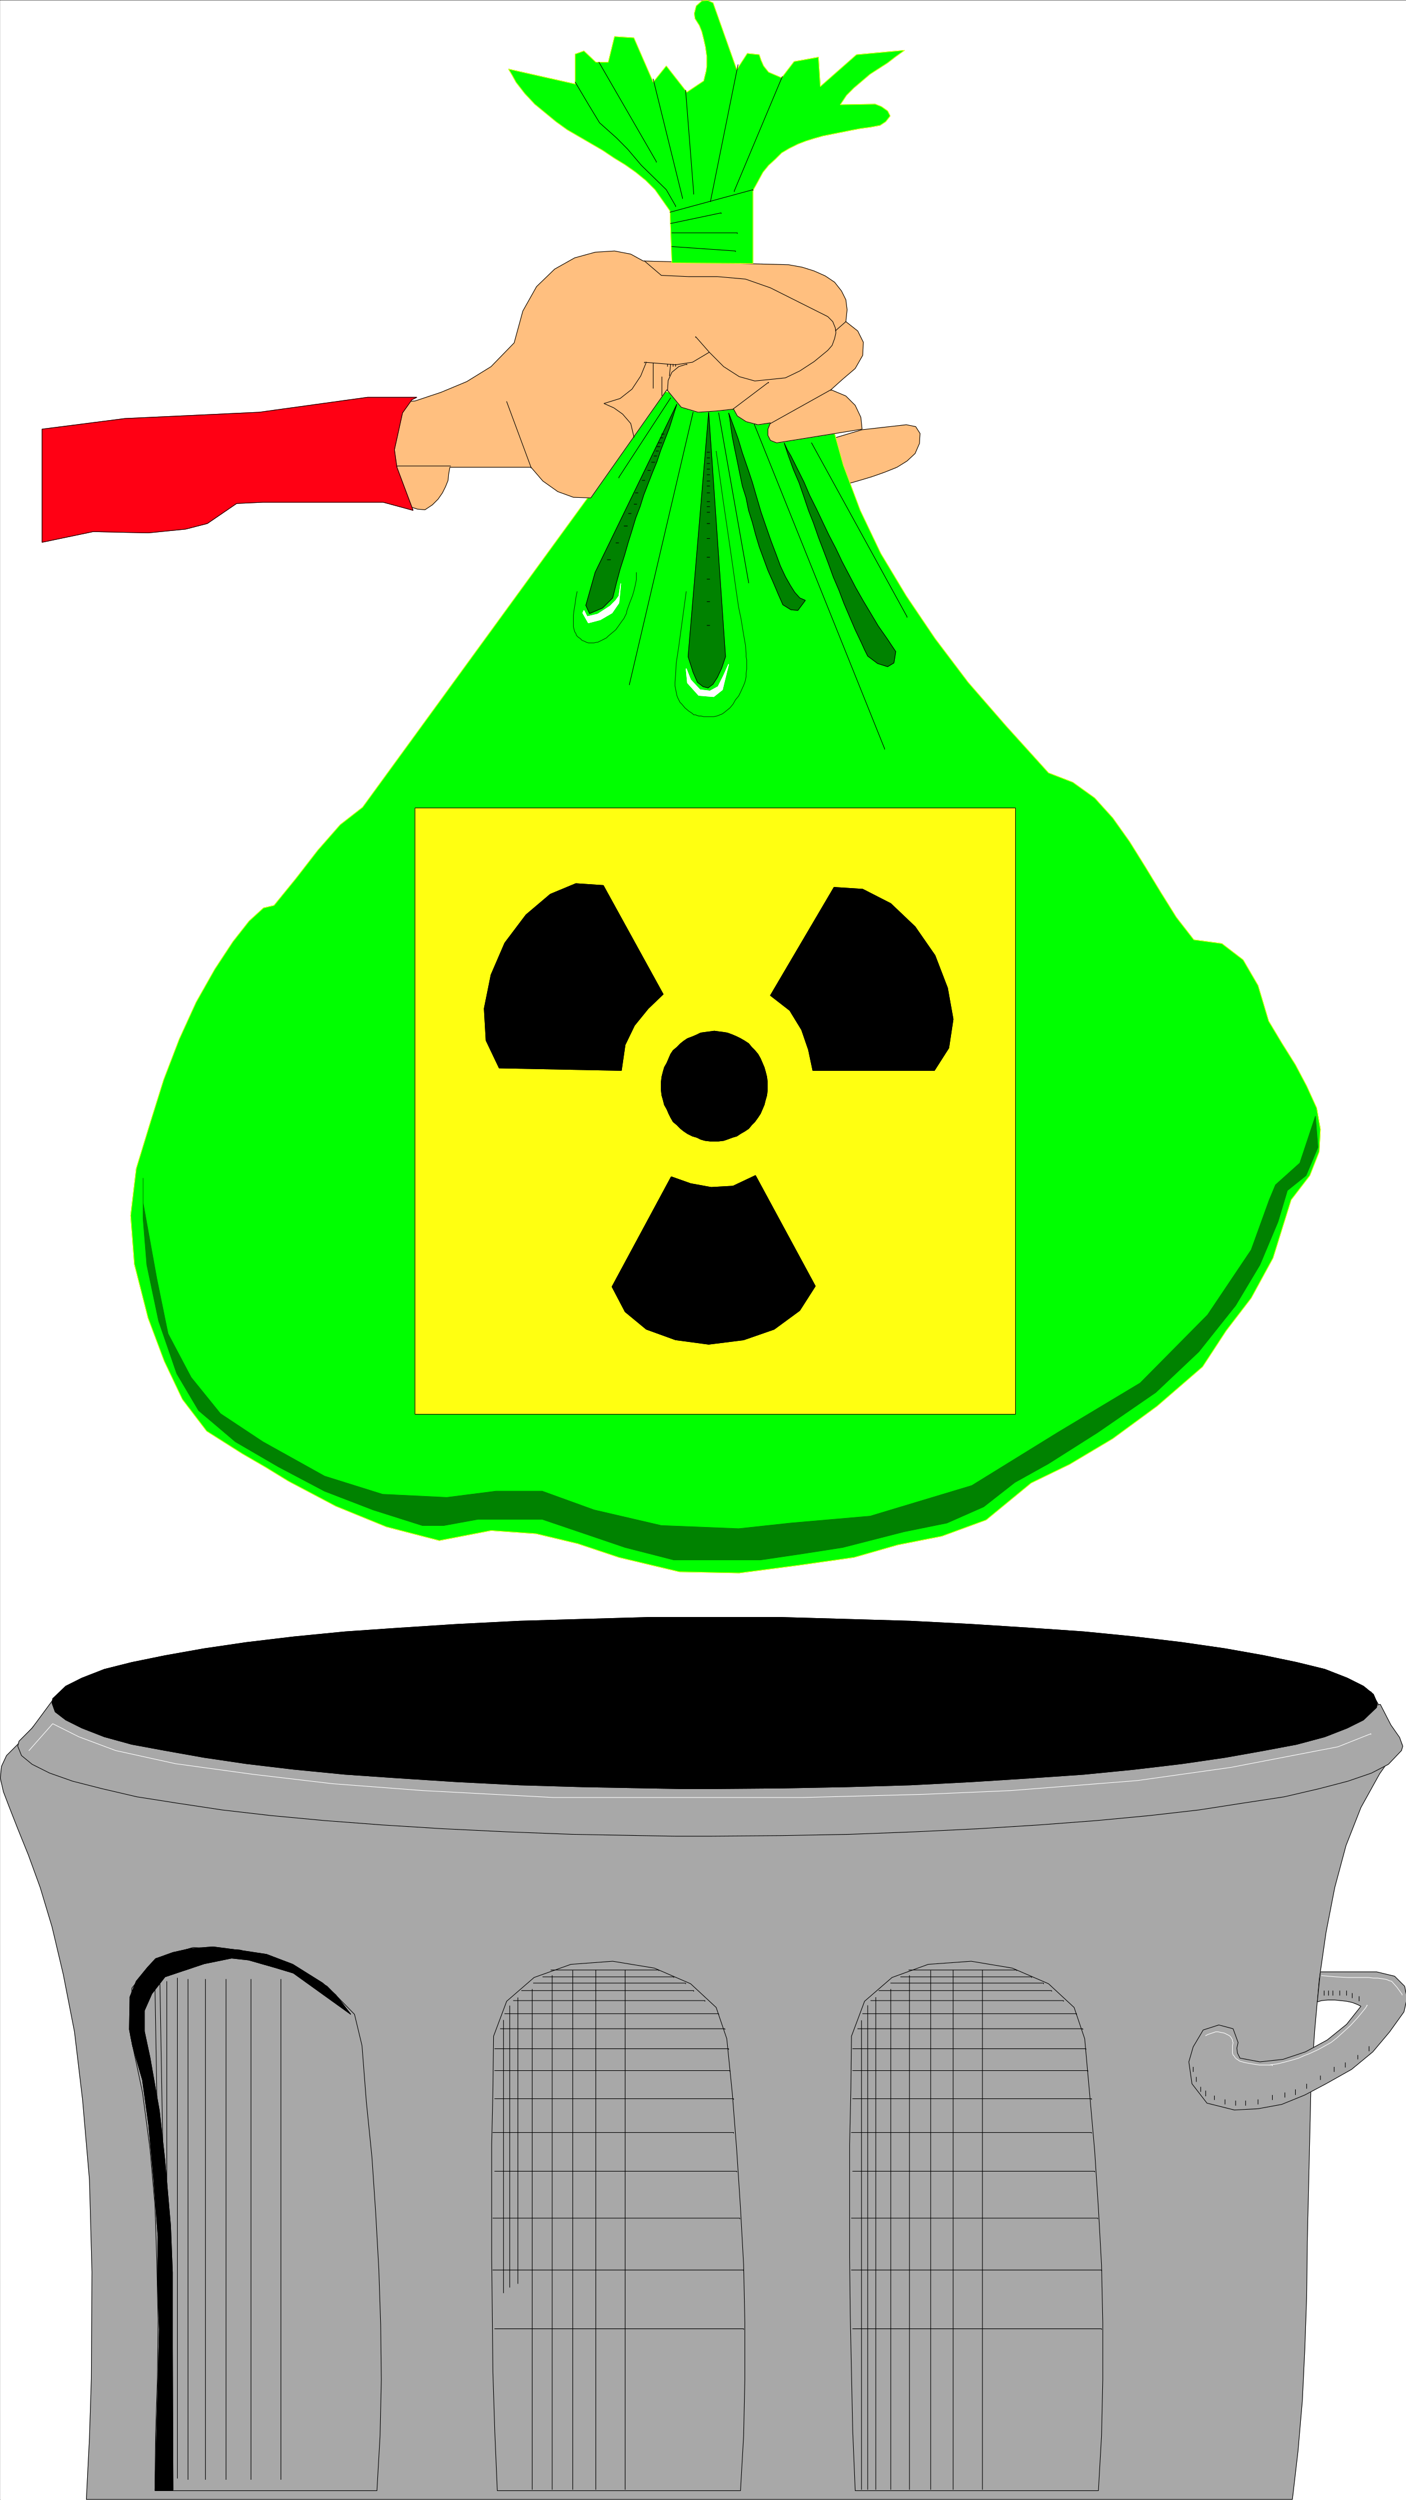 <svg width="2244.254" height="3990.369" viewBox="0 0 1683.191 2992.776" xmlns="http://www.w3.org/2000/svg"><rect x="0" y="0" width="1683.191" height="2992.776" fill="#333333" stroke="none"/><defs><clipPath id="a"><path d="M0 0h1682.828v2993H0Zm0 0"/></clipPath><clipPath id="b"><path d="M0 0h1682.828v2992H0Zm0 0"/></clipPath><clipPath id="c"><path d="M1422 2359h260.828v167H1422Zm0 0"/></clipPath></defs><g clip-path="url(#a)" transform="translate(.363 .593)"><path style="fill:#fff;fill-opacity:1;fill-rule:nonzero;stroke:none" d="M0 2992.184h1684.133V-.961H0Zm0 0"/></g><g clip-path="url(#b)" transform="translate(.363 .593)"><path style="fill:#fff;fill-opacity:1;fill-rule:evenodd;stroke:#fff;stroke-width:.14;stroke-linecap:square;stroke-linejoin:bevel;stroke-miterlimit:10;stroke-opacity:1" d="M0 .64h323.25v574.22H0Zm0 0" transform="matrix(5.21 0 0 -5.21 0 2994.79)"/></g><path style="fill:#ffbf7f;fill-opacity:1;fill-rule:evenodd;stroke:#ffbf7f;stroke-width:.14;stroke-linecap:square;stroke-linejoin:bevel;stroke-miterlimit:10;stroke-opacity:1" d="m198.02 476.19 10.17 1.15 2.15-.44 1-1.58-.14-2.29-1-2.3-1.86-1.73-2.3-1.43-2.86-1.15-2.87-1.01-2.86-.86-3.01-.86-3.16 10.49zm0 0" transform="matrix(5.21 0 0 -5.21 .363 2995.383)"/><path style="fill:none;stroke:#000;stroke-width:.14;stroke-linecap:square;stroke-linejoin:bevel;stroke-miterlimit:10;stroke-opacity:1" d="m198.02 476.19 10.17 1.15 2.15-.44 1-1.58-.14-2.29-1-2.3-1.86-1.73-2.3-1.43-2.86-1.15-2.87-1.01-2.86-.86-3.01-.86-3.16 10.49zm0 0" transform="matrix(5.21 0 0 -5.21 .363 2995.383)"/><path style="fill:#0f0;fill-opacity:1;fill-rule:evenodd;stroke:#0f0;stroke-width:.14;stroke-linecap:square;stroke-linejoin:bevel;stroke-miterlimit:10;stroke-opacity:1" d="m152.74 484.95 38.12-6.61 2.86-10.34 3.87-10.34 4.73-9.91 5.87-9.77 6.59-9.76 7.6-10.06 8.74-10.05 9.74-10.77 5.59-2.16 5.01-3.59 4.16-4.6 3.87-5.45 3.58-5.75 3.58-5.89 3.58-5.74 4.02-5.17 6.44-.86 4.88-3.74 3.43-5.89 2.44-8.18 3.01-5.03 3.15-5.03 2.58-4.88 2.29-5.03.86-4.88-.28-5.17-2.15-5.46-4.3-5.6-4.16-13.36-5.01-9.19-5.73-7.47-5.45-8.33-10.46-9.05-10.17-7.46-9.89-5.89-8.88-4.31-10.32-8.48-10.17-3.73-10.17-2.01-10.03-2.87-13.19-1.87-13.18-1.72-13.75.28-13.9 3.31-9.46 3.16-9.6 2.29-10.32.72-11.89-2.3-12.18 3.16-11.6 4.74-10.89 5.75-5.16 3.16-5.45 3.16-8.16 5.17-5.59 7.32-4.16 8.76-3.72 9.91-3.15 12.36-.86 11.2 1.29 10.77 3.29 10.77 3.01 9.63 3.58 9.33 3.87 8.48 4.3 7.61 4.16 6.32 3.72 4.74 3.3 3.01 2.43.58 5.02 6.17 5.01 6.47 5.16 5.89 5.16 4.02zm0 0" transform="matrix(5.21 0 0 -5.21 .363 2995.383)"/><path style="fill:none;stroke:#ff1;stroke-width:.14;stroke-linecap:square;stroke-linejoin:bevel;stroke-miterlimit:10;stroke-opacity:1" d="m152.74 484.95 38.12-6.61 2.86-10.34 3.87-10.34 4.73-9.91 5.87-9.77 6.59-9.76 7.6-10.06 8.74-10.05 9.74-10.77 5.59-2.16 5.01-3.59 4.16-4.6 3.87-5.45 3.58-5.75 3.58-5.89 3.58-5.74 4.02-5.17 6.44-.86 4.88-3.74 3.43-5.89 2.44-8.18 3.01-5.03 3.15-5.03 2.58-4.88 2.29-5.03.86-4.88-.28-5.17-2.15-5.46-4.3-5.6-4.16-13.36-5.01-9.19-5.73-7.47-5.45-8.33-10.46-9.05-10.17-7.46-9.89-5.89-8.88-4.31-10.32-8.48-10.17-3.73-10.17-2.01-10.03-2.87-13.19-1.87-13.18-1.72-13.75.28-13.9 3.31-9.46 3.16-9.6 2.29-10.32.72-11.89-2.3-12.18 3.16-11.6 4.74-10.89 5.75-5.16 3.16-5.45 3.16-8.16 5.17-5.59 7.32-4.16 8.76-3.72 9.91-3.15 12.36-.86 11.2 1.29 10.77 3.29 10.77 3.01 9.63 3.58 9.33 3.87 8.48 4.3 7.61 4.16 6.32 3.72 4.74 3.3 3.01 2.43.58 5.02 6.17 5.01 6.47 5.16 5.89 5.16 4.02zm0 0" transform="matrix(5.21 0 0 -5.21 .363 2995.383)"/><path style="fill:#ffbf7f;fill-opacity:1;fill-rule:evenodd;stroke:#ffbf7f;stroke-width:.14;stroke-linecap:square;stroke-linejoin:bevel;stroke-miterlimit:10;stroke-opacity:1" d="m95.86 457.95 1.72-.15 1.72 1.15 1.29 1.29 1 1.44.72 1.44.57 1.43.14 1.44.29 1.58h18.63l2.72-3.16 3.44-2.44 3.58-1.3 4.01-.14 17.48 24.85 3.3-4.02 3.87-1.15 4.15.28 4.01.44.86-1.58 2.01-1.3 2.72-.71 2.87.43-.58-1.44v-1.44l.58-1.15 1.43-.57 19.63 3.16-.29 2.73-1.29 2.73-2.15 2.15-3.43 1.44 2.72 2.44 2.86 2.44 1.72 3.02.15 3.01-1.29 2.59-2.73 2.15.29 2.73-.29 2.3-1 2.01-1.58 2.01-2.14 1.44-2.58 1.15-2.73.86-3.15.57-33.38.86-2.87 1.58-3.72.72-4.45-.28-4.72-1.3-4.59-2.58-4.16-4.02-3.15-5.61-2-7.32-5.31-5.46-5.58-3.44-5.88-2.45-6.02-2.01-5.73-.28-.86-22.27zm0 0" transform="matrix(5.21 0 0 -5.21 .363 2995.383)"/><path style="fill:none;stroke:#000;stroke-width:.14;stroke-linecap:square;stroke-linejoin:bevel;stroke-miterlimit:10;stroke-opacity:1" d="m95.86 457.95 1.72-.15 1.72 1.15 1.29 1.29 1 1.44.72 1.44.57 1.43.14 1.44.29 1.58h18.63l2.72-3.16 3.44-2.44 3.58-1.3 4.01-.14 17.48 24.85 3.3-4.02 3.87-1.15 4.15.28 4.01.44.86-1.58 2.01-1.3 2.72-.71 2.87.43-.58-1.44v-1.44l.58-1.15 1.43-.57 19.63 3.16-.29 2.73-1.29 2.73-2.15 2.15-3.43 1.44 2.72 2.44 2.86 2.44 1.72 3.02.15 3.01-1.29 2.59-2.73 2.15.29 2.73-.29 2.3-1 2.01-1.58 2.01-2.14 1.44-2.58 1.15-2.73.86-3.15.57-33.38.86-2.87 1.58-3.72.72-4.45-.28-4.72-1.3-4.59-2.58-4.16-4.02-3.15-5.61-2-7.32-5.31-5.46-5.58-3.44-5.88-2.45-6.02-2.01-5.73-.28-.86-22.27zm0 0" transform="matrix(5.21 0 0 -5.21 .363 2995.383)"/><path style="fill:none;stroke:#000;stroke-width:.14;stroke-linecap:square;stroke-linejoin:bevel;stroke-miterlimit:10;stroke-opacity:1" d="m148.01 514.96 3.87-3.3 6.31-.29h6.59l6.45-.57 5.73-2.01 13.18-6.61 1.14-1.15.58-1.43.14-1.15-.29-1.29-.57-1.58-1-1.15-3.15-2.59-3.3-2.15-3.29-1.58-7.03-.72-3.58 1-3.58 2.3-3.3 3.31-3.15 3.59v-.15m3.15-3.44-3.86-2.3-3.87-.58-7.17.58v-.15m28.95-13.93 13.9 7.76v-.15m3.43 15.8-2.29-2.01v-.14m-23.64-17.95 8.17 6.17v-.14m-23.22-1.73.15 2.3.86 1.87 1.57 1.29 1.87.58v-.15m-41.41-8.47 5.59-15.08v-.15" transform="matrix(5.21 0 0 -5.21 .363 2995.383)"/><path style="fill:none;stroke:#000;stroke-width:.14;stroke-linecap:square;stroke-linejoin:bevel;stroke-miterlimit:10;stroke-opacity:1" d="m148.44 491.7-1.29-3.16-2-3.02-2.73-2.15-3.72-1.15 2.29-1.01 2.01-1.43 1.86-2.16.72-3.01v-.15" transform="matrix(5.21 0 0 -5.21 .363 2995.383)"/><path style="fill:#0f0;fill-opacity:1;fill-rule:evenodd;stroke:#0f0;stroke-width:.14;stroke-linecap:square;stroke-linejoin:bevel;stroke-miterlimit:10;stroke-opacity:1" d="m154.32 514.53 18.62-.14v16.8l.58 1.01 1.72 3.16 1.29 1.58 1.57 1.44 1.44 1.43 1.71 1.01 2.01 1 1.86.72 1.87.58 2 .57 2.15.43 2.15.43 2.15.43 2.29.43 2.15.29 2.29.43 1.29.86 1.01 1.3-.58 1.14-1.43 1.01-1.43.57-8.03-.14 1.44 2.16 1.72 1.72 1.86 1.58 1.86 1.58 2.01 1.29 2 1.29 1.87 1.44 2 1.44-11.03-1.01-8.31-7.32-.43 6.75-5.59-1.01-2.86-3.73-3.01 1.29-1.15 1.44-.57 1.29-.43 1.29-2.73.29-2.43-3.74-5.45 15.37-1.29.58-1.28-.15-1.29-1.15-.43-1.72.14-1.15 1-1.58.58-1.43.43-1.73.42-1.87.29-2.15v-2.15l-.14-1.15-.29-1.15-.28-1.15-3.87-2.59-4.73 6.04-3.01-3.74-4.44 10.2-4.44.29-1.44-5.89h-2.86l-2.73 2.58-2-.72v-6.89l-15.33 3.45.86-1.44.86-1.58 2-2.58 2.29-2.45 2.44-2.01 2.44-2.01 2.58-1.86 5.44-3.16 2.72-1.58 2.58-1.73 2.58-1.58 2.44-1.72 2.29-1.87 2.15-2.15 1.72-2.44 1.72-2.45zm0 0" transform="matrix(5.21 0 0 -5.21 .363 2995.383)"/><path style="fill:none;stroke:#ff1;stroke-width:.14;stroke-linecap:square;stroke-linejoin:bevel;stroke-miterlimit:10;stroke-opacity:1" d="m154.32 514.53 18.62-.14v16.8l.58 1.01 1.72 3.16 1.29 1.58 1.57 1.44 1.44 1.43 1.71 1.01 2.01 1 1.86.72 1.87.58 2 .57 2.15.43 2.15.43 2.15.43 2.29.43 2.15.29 2.29.43 1.29.86 1.01 1.3-.58 1.14-1.43 1.01-1.43.57-8.03-.14 1.44 2.16 1.72 1.72 1.86 1.58 1.86 1.58 2.01 1.29 2 1.29 1.87 1.44 2 1.44-11.03-1.01-8.31-7.32-.43 6.75-5.59-1.01-2.86-3.73-3.01 1.29-1.15 1.44-.57 1.29-.43 1.29-2.73.29-2.43-3.74-5.45 15.37-1.29.58-1.28-.15-1.29-1.15-.43-1.72.14-1.15 1-1.58.58-1.43.43-1.73.42-1.87.29-2.15v-2.15l-.14-1.15-.29-1.15-.28-1.15-3.87-2.59-4.73 6.04-3.01-3.74-4.44 10.2-4.44.29-1.44-5.89h-2.86l-2.73 2.58-2-.72v-6.89l-15.33 3.45.86-1.44.86-1.58 2-2.58 2.29-2.45 2.44-2.01 2.44-2.01 2.58-1.86 5.44-3.16 2.72-1.58 2.58-1.73 2.58-1.58 2.44-1.72 2.29-1.87 2.15-2.15 1.72-2.44 1.72-2.45zm0 0" transform="matrix(5.21 0 0 -5.21 .363 2995.383)"/><path style="fill:none;stroke:#000;stroke-width:.14;stroke-linecap:square;stroke-linejoin:bevel;stroke-miterlimit:10;stroke-opacity:1" d="m154.03 523.58 11.61 2.44v-.14m-11.32-4.45h15.04v-.15m-15.04-3.01 14.61-1.01v-.14m-65.48-49.26H91.13v-.15" transform="matrix(5.21 0 0 -5.21 .363 2995.383)"/><path style="fill:#008200;fill-opacity:1;fill-rule:evenodd;stroke:#008200;stroke-width:.14;stroke-linecap:square;stroke-linejoin:bevel;stroke-miterlimit:10;stroke-opacity:1" d="m180.11 473.17.72-1.58.85-1.44 1.58-3.16 1.43-2.87 1.29-3.01 1.58-3.16 1.43-3.02 1.44-3.02 1.57-3.01 1.43-3.02 1.58-3.01 1.58-3.02 1.72-3.02 1.72-2.87 1.71-2.87 2.01-2.87 2.01-3.02-.43-2.59-1.44-.86-2.29.72-2.29 1.72-.72 1.44-.71 1.58-1.44 3.02-1.29 3.01-1.29 3.02-1.14 3.01-1.29 3.02-1.15 3.16-1.14 3.02-1.15 3.01-1.15 3.31-1.14 2.87-1.01 3.01-1.14 3.31-1.29 3.01-1.15 3.16zm0 0" transform="matrix(5.21 0 0 -5.21 .363 2995.383)"/><path style="fill:none;stroke:#000;stroke-width:.14;stroke-linecap:square;stroke-linejoin:bevel;stroke-miterlimit:10;stroke-opacity:1" d="m180.11 473.17.72-1.58.85-1.44 1.58-3.16 1.43-2.87 1.29-3.01 1.58-3.16 1.43-3.02 1.44-3.02 1.57-3.01 1.43-3.02 1.58-3.01 1.58-3.02 1.72-3.02 1.72-2.87 1.71-2.87 2.01-2.87 2.01-3.02-.43-2.59-1.44-.86-2.29.72-2.29 1.72-.72 1.44-.71 1.58-1.44 3.02-1.29 3.01-1.29 3.02-1.14 3.01-1.29 3.02-1.15 3.16-1.14 3.02-1.15 3.01-1.15 3.31-1.14 2.87-1.01 3.01-1.14 3.31-1.29 3.01-1.15 3.16zm0 0" transform="matrix(5.21 0 0 -5.21 .363 2995.383)"/><path style="fill:#008200;fill-opacity:1;fill-rule:evenodd;stroke:#008200;stroke-width:.14;stroke-linecap:square;stroke-linejoin:bevel;stroke-miterlimit:10;stroke-opacity:1" d="m155.46 482.07-18.77-38.63-2.15-7.61.86-1.87 3.01 1.29 2.3 2.3.43 1.72.43 1.73.85 3.16 1.01 3.16.86 3.01.86 2.73.86 2.87 1 2.59.86 2.73 1 2.58 1.01 2.59 1 2.44.86 2.59 1 2.58 1 2.59.86 2.73zm0 0" transform="matrix(5.21 0 0 -5.21 .363 2995.383)"/><path style="fill:none;stroke:#000;stroke-width:.14;stroke-linecap:square;stroke-linejoin:bevel;stroke-miterlimit:10;stroke-opacity:1" d="m155.46 482.07-18.77-38.63-2.15-7.61.86-1.87 3.01 1.29 2.3 2.3.43 1.72.43 1.73.85 3.16 1.01 3.16.86 3.01.86 2.73.86 2.87 1 2.59.86 2.73 1 2.58 1.01 2.59 1 2.44.86 2.59 1 2.58 1 2.59.86 2.73zm0 0" transform="matrix(5.21 0 0 -5.21 .363 2995.383)"/><path style="fill:#008200;fill-opacity:1;fill-rule:evenodd;stroke:#008200;stroke-width:.14;stroke-linecap:square;stroke-linejoin:bevel;stroke-miterlimit:10;stroke-opacity:1" d="m162.77 480.21-4.73-56.16 1.15-3.59 1-2.3 1.29-1 1.15-.29 1.14.86 1.01 1.58 1 2.15.86 2.59zm0 0" transform="matrix(5.21 0 0 -5.21 .363 2995.383)"/><path style="fill:none;stroke:#000;stroke-width:.14;stroke-linecap:square;stroke-linejoin:bevel;stroke-miterlimit:10;stroke-opacity:1" d="m162.77 480.21-4.73-56.16 1.15-3.59 1-2.3 1.29-1 1.15-.29 1.14.86 1.01 1.58 1 2.15.86 2.59zm0 0" transform="matrix(5.21 0 0 -5.21 .363 2995.383)"/><path style="fill:#008200;fill-opacity:1;fill-rule:evenodd;stroke:#008200;stroke-width:.14;stroke-linecap:square;stroke-linejoin:bevel;stroke-miterlimit:10;stroke-opacity:1" d="m167.36 480.06.28-1.43.15-1.29.43-2.88.57-2.87.57-2.73.58-2.87.57-2.73.86-2.73.57-2.87.86-2.73.72-2.73.86-2.87 2-5.46 1.15-2.58 1.15-2.73 1.14-2.59 1.86-1.15 1.58-.14 1.72 2.3-1.29.57-1.15 1.29-1 1.58-1.14 2.01-1.15 2.45-1 2.72-1.15 3.02-1.15 3.3-1.14 3.31-1.01 3.44-1 3.45-1.15 3.45-1.14 3.3-1 3.31-1.15 3.16zm0 0" transform="matrix(5.21 0 0 -5.21 .363 2995.383)"/><path style="fill:none;stroke:#000;stroke-width:.14;stroke-linecap:square;stroke-linejoin:bevel;stroke-miterlimit:10;stroke-opacity:1" d="m167.36 480.06.28-1.43.15-1.29.43-2.88.57-2.87.57-2.73.58-2.87.57-2.73.86-2.73.57-2.87.86-2.73.72-2.73.86-2.87 2-5.46 1.15-2.58 1.15-2.73 1.14-2.59 1.86-1.15 1.58-.14 1.72 2.3-1.29.57-1.15 1.29-1 1.58-1.14 2.01-1.15 2.45-1 2.72-1.15 3.02-1.15 3.3-1.14 3.31-1.01 3.44-1 3.45-1.15 3.45-1.14 3.3-1 3.31-1.15 3.16zm0 0" transform="matrix(5.21 0 0 -5.21 .363 2995.383)"/><path style="fill:#008200;fill-opacity:1;fill-rule:evenodd;stroke:#008200;stroke-width:.14;stroke-linecap:square;stroke-linejoin:bevel;stroke-miterlimit:10;stroke-opacity:1" d="M32.81 304.27v-9.34l.86-10.63 2.72-12.92 4.16-12.07 5.01-8.47 8.46-7.18 9.88-5.75 10.61-5.6L85.68 228 97 224.41h4.88l7.88 1.44h14.75l8.46-2.87 10.6-3.6 11.18-2.87h19.91l9.75 1.44 9.17 1.43 14.04 3.6 9.89 2.01 8.45 3.73 7.16 5.6 7.74 4.31 11.32 7.18 13.33 9.19 9.88 9.34 8.46 10.63 5.58 9.33 4.16 9.91 2.15 7.18 4.3 3.45 2.72 6.46-.57 7.19-3.58-10.78-5.59-5.02-1.44-3.45-4.15-11.49-10.03-14.94-15.48-15.65-18.91-11.35-19.77-12.21-23.36-7.03-18.2-1.58-12.03-1.3-17.77.72-15.47 3.59-11.9 4.31h-10.6l-11.32-1.44-14.76.72-13.32 4.17-14.19 7.9-9.74 6.46-6.73 8.33-5.31 10.05-2.58 12.64-3.15 17.38zm0 0" transform="matrix(5.21 0 0 -5.21 .363 2995.383)"/><path style="fill:none;stroke:#000;stroke-width:.14;stroke-linecap:square;stroke-linejoin:bevel;stroke-miterlimit:10;stroke-opacity:1" d="m159.19 480.21-14.62-62.48v-.14m20.49 62.47 6.88-38.92V441m1.29 36.48 29.95-74.54v-.15m-16.77 70.38 21.93-39.93v-.14m-54.31 50.41-11.89-18.24v-.14" transform="matrix(5.21 0 0 -5.21 .363 2995.383)"/><path style="fill:none;stroke:#004200;stroke-width:.14;stroke-linecap:square;stroke-linejoin:bevel;stroke-miterlimit:10;stroke-opacity:1" d="m132.54 438.99-.29-1.44-.14-1.15-.29-1.72-.14-1.15v-2.59l.14-.57.15-.57.28-.44.14-.43.43-.43.43-.28.43-.44.43-.14.58-.29.43-.14h1.29l.57.14h.29l.28.15.58.28.57.29.57.29.43.43 1.72 1.44.72 1 .71 1.01.43.57.29.58.29.57.14.72.57 1.58.72 1.87.29 1 .14.58.14.57.15.72.14.72v1.72-.14m11.46-4.31-1.72-12.64-.57-3.74-.14-2.58-.15-1.87v-.86l.15-.72.14-.72.14-.71.15-.44.28-.57.29-.57.43-.44.72-.86.86-.72.43-.28.43-.29.28-.29h.43l.29-.14.43-.14h.57l.58-.15h2.29l.71.15.43.14.29.14.43.15.43.28.72.58.71.57.72.86.57 1.01.72.86.43.86.72 1.58.28.72.15.58.14.71v.72l.14 1.01v2.15l-.14.72v.72l-.14 1.87-.43 2.44-.58 3.59-.57 2.73-.57 3.87-.72 5.17-1 6.9-1.29 8.76-1.58 11.2v-.14" transform="matrix(5.21 0 0 -5.21 .363 2995.383)"/><path style="fill:#fff;fill-opacity:1;fill-rule:evenodd;stroke:#fff;stroke-width:.14;stroke-linecap:square;stroke-linejoin:bevel;stroke-miterlimit:10;stroke-opacity:1" d="m157.61 421.32 1.01-2.58 2.15-2.3 2.29-.29 1.86 1.01 1.29 2.58 1.15 2.59-1.44-5.89-2-1.58-3.44.29-2.58 2.87-.29 2.87zm0 0" transform="matrix(5.21 0 0 -5.21 .363 2995.383)"/><path style="fill:none;stroke:#fff;stroke-width:.14;stroke-linecap:square;stroke-linejoin:bevel;stroke-miterlimit:10;stroke-opacity:1" d="m157.61 421.32 1.01-2.58 2.15-2.3 2.29-.29 1.86 1.01 1.29 2.58 1.15 2.59-1.44-5.89-2-1.58-3.44.29-2.58 2.87-.29 2.87zm0 0" transform="matrix(5.21 0 0 -5.21 .363 2995.383)"/><path style="fill:#fff;fill-opacity:1;fill-rule:evenodd;stroke:#fff;stroke-width:.14;stroke-linecap:square;stroke-linejoin:bevel;stroke-miterlimit:10;stroke-opacity:1" d="m134.11 434.68.72-1.44 2.44.58 2.86 1.86 1.29 1.3.72 1 .43 2.87-.43-4.45-1.58-2.3-2.72-1.58-2.72-.71-1.29 2.29zm0 0" transform="matrix(5.21 0 0 -5.21 .363 2995.383)"/><path style="fill:none;stroke:#fff;stroke-width:.14;stroke-linecap:square;stroke-linejoin:bevel;stroke-miterlimit:10;stroke-opacity:1" d="m134.11 434.68.72-1.44 2.44.58 2.86 1.86 1.29 1.3.72 1 .43 2.87-.43-4.45-1.58-2.3-2.72-1.58-2.72-.71-1.29 2.29zm0 0" transform="matrix(5.21 0 0 -5.21 .363 2995.383)"/><path style="fill:none;stroke:#000;stroke-width:.14;stroke-linecap:square;stroke-linejoin:bevel;stroke-miterlimit:10;stroke-opacity:1" d="M162.34 471.02h.72zm0-1.3h.72zm0-1.29h.72zm0-1.29h.72zm0-1.29h.72zm0-1.44h.72zm0-1.15h.72zm0-1.58h.72zm0-2.01h.72zm0-1.15h.72zm0-1.29h.72zm0-2.59h.72zm0-3.44h.72zm0-4.31h.72zm0-5.03h.72zm0-5.17h.72zm0-5.46h.72zm-10.46 43.95h.72zm-.28-.86h.71zm-.43-1.15h.85zm-.29-.86h.72zm-.29-1.01h.72zm-.43-1.15h.72zm-.57-1.43h.86zm-.86-1.87h.72zm-1.29-2.3h.72zm-1.58-2.87h.72zm-.28-2.59h.71zm-1.29-2.15h.71zm-1.01-2.87h.86zm-1.86-3.88h.72zm-2-3.88h.86zm15.76 44.96v-.58zm-.58 0v-.58zm-.57 0-.29-2.73zm-.72 0v-.58zm-1.29-7.33v4.45zm-2 7.61v-5.88zm3.87 34.62 19.05 5.17v-.15m-40.83 24.85 3.15-5.31 2.44-4.02 3.87-3.45 2.57-2.59 3.16-3.73 5.73-5.6 2.15-3.74v-.14m-17.63 33.18 13.19-22.84v-.14m-.72 19.1 6.73-27.29v-.14m.72 24.84 1.86-23.69v-.15" transform="matrix(5.21 0 0 -5.21 .363 2995.383)"/><path style="fill:none;stroke:#000;stroke-width:.14;stroke-linecap:square;stroke-linejoin:bevel;stroke-miterlimit:10;stroke-opacity:1" d="m169.51 560.06-6.31-31.31v-.14m16.48 28.72-11.03-26.28v-.14" transform="matrix(5.21 0 0 -5.21 .363 2995.383)"/><path style="fill:#ff0014;fill-opacity:1;fill-rule:evenodd;stroke:#ff0014;stroke-width:.14;stroke-linecap:square;stroke-linejoin:bevel;stroke-miterlimit:10;stroke-opacity:1" d="m9.6 450.33 11.75 2.45 12.61-.29 8.6.86 5.01 1.29 6.73 4.6 6.02.29h27.66l6.87-1.87-3.72 9.91-.57 4.02 1.86 8.47 2.15 3.02 1.14.57H84.39l-24.93-3.44-30.8-1.44-19.06-2.44zm0 0" transform="matrix(5.21 0 0 -5.21 .363 2995.383)"/><path style="fill:none;stroke:#000;stroke-width:.14;stroke-linecap:square;stroke-linejoin:bevel;stroke-miterlimit:10;stroke-opacity:1" d="m9.6 450.33 11.75 2.45 12.61-.29 8.6.86 5.01 1.29 6.73 4.6 6.02.29h27.66l6.87-1.87-3.72 9.91-.57 4.02 1.86 8.47 2.15 3.02 1.14.57H84.39l-24.93-3.44-30.8-1.44-19.06-2.44zm0 0" transform="matrix(5.21 0 0 -5.21 .363 2995.383)"/><path style="fill:#ff1;fill-opacity:1;fill-rule:evenodd;stroke:#ff1;stroke-width:.14;stroke-linecap:square;stroke-linejoin:bevel;stroke-miterlimit:10;stroke-opacity:1" d="M95.28 249.98h137.99v139.31H95.28Zm0 0" transform="matrix(5.21 0 0 -5.21 .363 2995.383)"/><path style="fill:none;stroke:#000;stroke-width:.14;stroke-linecap:square;stroke-linejoin:bevel;stroke-miterlimit:10;stroke-opacity:1" d="M95.28 249.98h137.99v139.31H95.28Zm0 0" transform="matrix(5.21 0 0 -5.21 .363 2995.383)"/><path style="fill:#000;fill-opacity:1;fill-rule:evenodd;stroke:#000;stroke-width:.14;stroke-linecap:square;stroke-linejoin:bevel;stroke-miterlimit:10;stroke-opacity:1" d="M176.24 325.24v1.15l-.14 1.14-.29 1.15-.29 1.01-.43 1-.43 1.01-.57 1-.72.87-.71.71-.72.87-.86.57-1 .58-.86.43-1 .43-1.15.43-.86.14-1.15.15-1 .14-1-.14-1.15-.15-1-.14-.86-.43-1-.43-1.15-.43-.86-.58-.72-.57-.86-.87-.86-.71-.57-.87-.43-1-.43-1.01-.57-1-.29-1.01-.29-1.15-.14-1.14v-2.02l.14-1.14.29-1.01.29-1.15.57-1 .43-1.01.43-.86.57-1.01.86-.71.86-.87.72-.57.86-.58 1.15-.57 1-.29.86-.43 1-.29 1.15-.14h2l1.15.14.86.29 1.15.43 1 .29.86.57 1 .58.86.57.72.87.71.71.72 1.01.57.86.43 1.01.43 1 .29 1.15.29 1.01.14 1.14zm0 0" transform="matrix(5.21 0 0 -5.21 .363 2995.383)"/><path style="fill:none;stroke:#000;stroke-width:.14;stroke-linecap:square;stroke-linejoin:bevel;stroke-miterlimit:10;stroke-opacity:1" d="M176.24 325.24v1.15l-.14 1.14-.29 1.15-.29 1.01-.43 1-.43 1.01-.57 1-.72.87-.71.71-.72.87-.86.57-1 .58-.86.43-1 .43-1.15.43-.86.14-1.15.15-1 .14-1-.14-1.15-.15-1-.14-.86-.43-1-.43-1.15-.43-.86-.58-.72-.57-.86-.87-.86-.71-.57-.87-.43-1-.43-1.01-.57-1-.29-1.01-.29-1.15-.14-1.14v-2.02l.14-1.14.29-1.01.29-1.15.57-1 .43-1.01.43-.86.57-1.01.86-.71.86-.87.72-.57.86-.58 1.15-.57 1-.29.86-.43 1-.29 1.15-.14h2l1.15.14.86.29 1.15.43 1 .29.86.57 1 .58.86.57.72.87.71.71.72 1.01.57.86.43 1.01.43 1 .29 1.15.29 1.01.14 1.14zm0 0" transform="matrix(5.21 0 0 -5.21 .363 2995.383)"/><path style="fill:#000;fill-opacity:1;fill-rule:evenodd;stroke:#000;stroke-width:.14;stroke-linecap:square;stroke-linejoin:bevel;stroke-miterlimit:10;stroke-opacity:1" d="m142.71 328.97.86 5.89 2.15 4.45 3.15 3.88 3.44 3.3-13.75 24.99-6.31.43-5.87-2.44-5.59-4.74-4.87-6.46-3.16-7.32-1.57-7.76.43-7.33 3.01-6.32zm0 0" transform="matrix(5.21 0 0 -5.21 .363 2995.383)"/><path style="fill:none;stroke:#000;stroke-width:.14;stroke-linecap:square;stroke-linejoin:bevel;stroke-miterlimit:10;stroke-opacity:1" d="m142.71 328.97.86 5.89 2.15 4.45 3.15 3.88 3.44 3.3-13.75 24.99-6.31.43-5.87-2.44-5.59-4.74-4.87-6.46-3.16-7.32-1.57-7.76.43-7.33 3.01-6.32zm0 0" transform="matrix(5.21 0 0 -5.21 .363 2995.383)"/><path style="fill:#000;fill-opacity:1;fill-rule:evenodd;stroke:#000;stroke-width:.14;stroke-linecap:square;stroke-linejoin:bevel;stroke-miterlimit:10;stroke-opacity:1" d="m176.96 346.21 4.44-3.45 2.72-4.45 1.58-4.6 1-4.74h27.94l3.3 5.17 1 6.61-1.29 7.18-2.87 7.47-4.58 6.6-5.59 5.32-6.45 3.3-6.59.43zm0 0" transform="matrix(5.21 0 0 -5.21 .363 2995.383)"/><path style="fill:none;stroke:#000;stroke-width:.14;stroke-linecap:square;stroke-linejoin:bevel;stroke-miterlimit:10;stroke-opacity:1" d="m176.96 346.21 4.44-3.45 2.72-4.45 1.58-4.6 1-4.74h27.94l3.3 5.17 1 6.61-1.29 7.18-2.87 7.47-4.58 6.6-5.59 5.32-6.45 3.3-6.59.43zm0 0" transform="matrix(5.21 0 0 -5.21 .363 2995.383)"/><path style="fill:#000;fill-opacity:1;fill-rule:evenodd;stroke:#000;stroke-width:.14;stroke-linecap:square;stroke-linejoin:bevel;stroke-miterlimit:10;stroke-opacity:1" d="m173.52 304.84-5.16-2.44-5.02-.29-4.72.86-4.45 1.58-13.61-25.27 3.01-5.75 4.87-4.02 6.74-2.44 7.59-1.01 8.03 1.01 7.02 2.44 5.87 4.31 3.58 5.6zm0 0" transform="matrix(5.21 0 0 -5.21 .363 2995.383)"/><path style="fill:none;stroke:#000;stroke-width:.14;stroke-linecap:square;stroke-linejoin:bevel;stroke-miterlimit:10;stroke-opacity:1" d="m173.52 304.84-5.16-2.44-5.02-.29-4.72.86-4.45 1.58-13.61-25.27 3.01-5.75 4.87-4.02 6.74-2.44 7.59-1.01 8.03 1.01 7.02 2.44 5.87 4.31 3.58 5.6zm0 0" transform="matrix(5.21 0 0 -5.21 .363 2995.383)"/><path style="fill:#a8a8a8;fill-opacity:1;fill-rule:evenodd;stroke:#a8a8a8;stroke-width:.14;stroke-linecap:square;stroke-linejoin:bevel;stroke-miterlimit:10;stroke-opacity:1" d="m4.01 174.14 10.03 11.49 149.02-11.49 151.88 12.07 7.16-12.07-2.72-3.3-2.43-3.45-4.3-7.75-3.44-8.76-2.58-9.63-2.01-10.34-1.57-10.91-1.01-11.35-.86-11.92-.28-12.21-.29-12.21-.29-12.35-.14-12.49-.43-12.21-.57-11.92-1-11.64L296.89.64H19.77l.72 14.22.43 13.5.14 24.56-.57 21.12-1.58 18.38-1.86 15.66-2.58 13.21-2.58 10.91-2.72 9.05-2.72 7.47-2.44 6.03-1.86 4.74-1.43 3.74-.72 3.16.29 2.73 1.14 2.44zm0 0" transform="matrix(5.21 0 0 -5.21 .363 2995.383)"/><path style="fill:none;stroke:#000;stroke-width:.14;stroke-linecap:square;stroke-linejoin:bevel;stroke-miterlimit:10;stroke-opacity:1" d="m4.01 174.14 10.03 11.49 149.02-11.49 151.88 12.07 7.16-12.07-2.72-3.3-2.43-3.45-4.3-7.75-3.44-8.76-2.58-9.63-2.01-10.34-1.57-10.91-1.01-11.35-.86-11.92-.28-12.21-.29-12.21-.29-12.35-.14-12.49-.43-12.21-.57-11.92-1-11.64L296.89.64H19.77l.72 14.22.43 13.5.14 24.56-.57 21.12-1.58 18.38-1.86 15.66-2.58 13.21-2.58 10.91-2.72 9.05-2.72 7.47-2.44 6.03-1.86 4.74-1.43 3.74-.72 3.16.29 2.73 1.14 2.44zm0 0" transform="matrix(5.21 0 0 -5.21 .363 2995.383)"/><path style="fill:#a8a8a8;fill-opacity:1;fill-rule:evenodd;stroke:#a8a8a8;stroke-width:.14;stroke-linecap:square;stroke-linejoin:bevel;stroke-miterlimit:10;stroke-opacity:1" d="M163.34 194.25h16.2l15.61-.43 15.05-.43 14.61-.72 13.9-.86 13.18-1.01 12.18-1.15 11.32-1.43 10.18-1.44 9.45-1.58 8.03-1.72 6.59-1.73 7.45 1.58 2.43-4.73 2.01-2.88.72-2.01-.29-1-3.01-3.16-3.87-2.01-5.44-1.87-6.59-1.72-8.03-1.87-9.45-1.44-10.18-1.58-11.32-1.29-12.18-1.15-13.18-1-13.9-.87-14.61-.71-15.05-.58-15.61-.29-16.2-.14h-8.16l-8.03.14-15.76.29-15.19.58-14.61.71-13.9.87-13.18 1-12.32 1.15-11.18 1.29-10.46 1.58-9.17 1.44-8.02 1.87-6.74 1.72-5.3 1.87-4.01 2.01-2.44 2.01-.86 2.15.29 1.15 3.01 3.02 4.87 6.6 4.44-2.73 6.74 1.73 8.02 1.72 9.17 1.58 10.46 1.44 11.18 1.43 12.32 1.15 13.18 1.01 13.9.86 14.61.72 15.19.43 15.76.43zm0 0" transform="matrix(5.21 0 0 -5.21 .363 2995.383)"/><path style="fill:none;stroke:#000;stroke-width:.14;stroke-linecap:square;stroke-linejoin:bevel;stroke-miterlimit:10;stroke-opacity:1" d="M163.34 194.25h16.2l15.61-.43 15.05-.43 14.61-.72 13.9-.86 13.18-1.01 12.18-1.15 11.32-1.43 10.18-1.44 9.45-1.58 8.03-1.72 6.59-1.73 7.45 1.58 2.43-4.73 2.01-2.88.72-2.01-.29-1-3.01-3.16-3.87-2.01-5.44-1.87-6.59-1.72-8.03-1.87-9.45-1.44-10.18-1.58-11.32-1.29-12.18-1.15-13.18-1-13.9-.87-14.61-.71-15.05-.58-15.61-.29-16.2-.14h-8.16l-8.03.14-15.76.29-15.19.58-14.61.71-13.9.87-13.18 1-12.32 1.15-11.18 1.29-10.46 1.58-9.17 1.44-8.02 1.87-6.74 1.72-5.3 1.87-4.01 2.01-2.44 2.01-.86 2.15.29 1.15 3.01 3.02 4.87 6.6 4.44-2.73 6.74 1.73 8.02 1.72 9.17 1.58 10.46 1.44 11.18 1.43 12.32 1.15 13.18 1.01 13.9.86 14.61.72 15.19.43 15.76.43zm0 0" transform="matrix(5.21 0 0 -5.21 .363 2995.383)"/><path style="fill:#000;fill-opacity:1;fill-rule:evenodd;stroke:#000;stroke-width:.14;stroke-linecap:square;stroke-linejoin:bevel;stroke-miterlimit:10;stroke-opacity:1" d="M164.2 203.3h15.48l14.9-.43 14.62-.43 13.89-.72 13.47-.86 12.47-.86 11.6-1.15 10.89-1.3 9.89-1.43 8.88-1.58 7.6-1.58 6.45-1.58 5.15-2.01 3.73-1.87 2.29-1.87.86-2.01-.14-1-3.01-2.88-3.73-1.86-5.15-2.01-6.45-1.73-7.6-1.43-8.88-1.58-9.89-1.44-10.89-1.29-11.6-1.15-12.47-.86-13.47-.86-13.89-.72-14.62-.43-14.9-.29-15.48-.14h-7.73l-7.74.14-15.05.29-14.47.43-14.18.72-13.33.86-12.46.86-11.75 1.15-10.89 1.29-9.75 1.44-8.88 1.58-7.74 1.43-6.3 1.73-5.16 2.01-3.73 1.86-2.43 1.87-.72 2.01.15 1.01 3 2.87 3.73 1.87 5.16 2.01 6.3 1.58 7.74 1.58 8.88 1.58 9.75 1.43 10.89 1.3L79.24 200l12.46.86 13.33.86 14.18.72 14.47.43 15.05.43zm0 0" transform="matrix(5.21 0 0 -5.21 .363 2995.383)"/><path style="fill:none;stroke:#000;stroke-width:.14;stroke-linecap:square;stroke-linejoin:bevel;stroke-miterlimit:10;stroke-opacity:1" d="M164.2 203.3h15.48l14.9-.43 14.62-.43 13.89-.72 13.47-.86 12.47-.86 11.6-1.15 10.89-1.3 9.89-1.43 8.88-1.58 7.6-1.58 6.45-1.58 5.15-2.01 3.73-1.87 2.29-1.87.86-2.01-.14-1-3.01-2.88-3.73-1.86-5.15-2.01-6.45-1.73-7.6-1.43-8.88-1.58-9.89-1.44-10.89-1.29-11.6-1.15-12.47-.86-13.47-.86-13.89-.72-14.62-.43-14.9-.29-15.48-.14h-7.73l-7.74.14-15.05.29-14.47.43-14.18.72-13.33.86-12.46.86-11.75 1.15-10.89 1.29-9.75 1.44-8.88 1.58-7.74 1.43-6.3 1.73-5.16 2.01-3.73 1.86-2.43 1.87-.72 2.01.15 1.01 3 2.87 3.73 1.87 5.16 2.01 6.3 1.58 7.74 1.58 8.88 1.58 9.75 1.43 10.89 1.3L79.24 200l12.46.86 13.33.86 14.18.72 14.47.43 15.05.43zm0 0" transform="matrix(5.21 0 0 -5.21 .363 2995.383)"/><path style="fill:none;stroke:#fff;stroke-width:.14;stroke-linecap:square;stroke-linejoin:bevel;stroke-miterlimit:10;stroke-opacity:1" d="m6.59 172.71 5.45 6.17 6.01-3.01 8.46-3.16 13.75-3.02 17.77-2.44 18.34-2.16 20.78-1.58 29.8-1.58h57.6l27.51.72 20.06.86 29.09 2.3 21.49 3.02 24.65 4.74 7.59 3.01v-.14" transform="matrix(5.21 0 0 -5.21 .363 2995.383)"/><g clip-path="url(#c)" transform="translate(.363 .593)"><path style="fill:#a8a8a8;fill-opacity:1;fill-rule:evenodd;stroke:#a8a8a8;stroke-width:.14;stroke-linecap:square;stroke-linejoin:bevel;stroke-miterlimit:10;stroke-opacity:1" d="m303.33 121.86-.71-6.89 1 .29 1.43.14h1.58l1.29-.14 1.43-.15 1.29-.28 1.15-.44.86-.43-3.3-4.16-4.44-3.59-5.02-2.73-5.15-1.72-5.31-.58-4.58.86-.57 1.15-.15 1.15.29 1.29-1.15 3.16-3.29.87-3.58-1.15-2.3-3.88-1-3.45.72-5.03 3.44-4.45 6.3-1.58 5.44.29 5.45 1 5.3 2.16 4.87 2.58 5.88 3.31 4.87 4.02 3.87 4.6 3.29 4.59.72 3.16-.57 2.73-2.3 2.3-4.15 1zm0 0" transform="matrix(5.21 0 0 -5.21 0 2994.79)"/><path style="fill:none;stroke:#000;stroke-width:.14;stroke-linecap:square;stroke-linejoin:bevel;stroke-miterlimit:10;stroke-opacity:1" d="m303.33 121.86-.71-6.89 1 .29 1.43.14h1.58l1.29-.14 1.43-.15 1.29-.28 1.15-.44.86-.43-3.3-4.16-4.44-3.59-5.02-2.73-5.15-1.72-5.31-.58-4.58.86-.57 1.15-.15 1.15.29 1.29-1.15 3.16-3.29.87-3.58-1.15-2.3-3.88-1-3.45.72-5.03 3.44-4.45 6.3-1.58 5.44.29 5.45 1 5.3 2.16 4.87 2.58 5.88 3.31 4.87 4.02 3.87 4.6 3.29 4.59.72 3.16-.57 2.73-2.3 2.3-4.15 1zm0 0" transform="matrix(5.21 0 0 -5.21 0 2994.79)"/></g><path style="fill:none;stroke:#fff;stroke-width:.14;stroke-linecap:square;stroke-linejoin:bevel;stroke-miterlimit:10;stroke-opacity:1" d="m276.97 107.21.57.29.43.14.43.15.43.14.43.15h.57l.72-.15.72-.14 1.14-.58.29-.28.29-.43.14-.29v-.29l.14-.29-.14-.71v-1.73l.14-.43.29-.29.14-.28.29-.29.43-.29.43-.29.57-.14.43-.14 1.58-.29.86-.14 1-.15h3.01v-.14" transform="matrix(5.21 0 0 -5.21 .363 2995.383)"/><path style="fill:none;stroke:#fff;stroke-width:.14;stroke-linecap:square;stroke-linejoin:bevel;stroke-miterlimit:10;stroke-opacity:1" d="m291.58 100.46 2.01.29 1.72.43 1.58.43 1.43.43 1.29.58 1.14.43 1.87.86.57.29 1.29.72 1.29.71 1.29 1.01 1.43 1.29 1.72 1.58 1.72 1.87 1.29 1.58.57.72.29.57v-.14M303.62 121l3.3-.29 2.72-.14h4.73l1.14-.14h1.01l1-.15.86-.14.43-.14.28-.15.58-.14.28-.29 1.01-1.15 1.14-1.58v-.14" transform="matrix(5.21 0 0 -5.21 .363 2995.383)"/><path style="fill:none;stroke:#000;stroke-width:.14;stroke-linecap:square;stroke-linejoin:bevel;stroke-miterlimit:10;stroke-opacity:1" d="M304.19 117.55v-1.14zm1.01 0v-1.14zm1 0v-1.14zm1.58 0v-1.14zm1.57 0v-1.14zm1.29-.57v-1.15zm1.58-.72v-1.15zm-38.12-16.23v-1.15zm.72-2.3v-1.14zm1-2.29v-1.15zm1.15-.87v-1.29Zm2.01-1.14v-1.01zm2.43-.87v-1.15zm2.44-.28v-1.15zm2.29 0v-1.15zm2.86.28v-1.15zm3.3 1.01v-1.15zm2.87.57v-1.15zm2.43.72v-1.29zm2.58 1.29v-1.14zm3.15 1.87v-1zm3.16 2.01v-1.15zm2.57 1.01v-1.15zm2.87 1.72v-1zm2.58 2.01v-1.15zm0 0" transform="matrix(5.21 0 0 -5.21 .363 2995.383)"/><path style="fill:#a8a8a8;fill-opacity:1;fill-rule:evenodd;stroke:#a8a8a8;stroke-width:.14;stroke-linecap:square;stroke-linejoin:bevel;stroke-miterlimit:10;stroke-opacity:1" d="m35.53 2.65.15 13.07.43 13.07.14 13.07-.29 13.36-.43 13.07-1.14 12.93-1.72 12.92-2.72 12.93.28 11.06 5.45 6.75 8.59 2.58 10.75-.57 10.75-3.16 9.31-5.17 6.31-6.46 1.72-7.18 1-12.93 1.29-12.78.86-12.79.71-12.78.43-12.92.15-12.64-.29-12.79-.72-12.64Zm0 0" transform="matrix(5.21 0 0 -5.21 .363 2995.383)"/><path style="fill:none;stroke:#000;stroke-width:.14;stroke-linecap:square;stroke-linejoin:bevel;stroke-miterlimit:10;stroke-opacity:1" d="m35.53 2.65.15 13.07.43 13.07.14 13.07-.29 13.36-.43 13.07-1.14 12.93-1.72 12.92-2.72 12.93.28 11.06 5.45 6.75 8.59 2.58 10.75-.57 10.75-3.16 9.31-5.17 6.31-6.46 1.72-7.18 1-12.93 1.29-12.78.86-12.79.71-12.78.43-12.92.15-12.64-.29-12.79-.72-12.64Zm0 0" transform="matrix(5.21 0 0 -5.21 .363 2995.383)"/><path style="fill:#000;fill-opacity:1;fill-rule:evenodd;stroke:#000;stroke-width:.14;stroke-linecap:square;stroke-linejoin:bevel;stroke-miterlimit:10;stroke-opacity:1" d="m80.53 112.1-3.44 4.45-3.01 2.73-6.88 4.31-6.02 2.29-5.73.87-6.59.86-5.3-.43-3.87-.86-4.01-1.44-1.86-2.01-2.58-3.16-1.44-3.59-.14-7.47.72-3.73 2.29-7.9 1.43-10.34 1.15-12.5 1-13.21-.14-9.63.43-11.63-.29-11.92-.72-24.99h4.16l-.14 32.6v17.38l-.43 10.77-1.29 14.79-1.29 11.64-2.15 12.21-1.29 6.03v4.74l1.72 3.88 3.01 3.87 3.87 1.3 5.15 1.72 6.31 1.29 3.87-.43 6.02-1.72 4.29-1.29zm0 0" transform="matrix(5.21 0 0 -5.21 .363 2995.383)"/><path style="fill:none;stroke:#000;stroke-width:.14;stroke-linecap:square;stroke-linejoin:bevel;stroke-miterlimit:10;stroke-opacity:1" d="m80.53 112.1-3.44 4.45-3.01 2.73-6.88 4.31-6.02 2.29-5.73.87-6.59.86-5.3-.43-3.87-.86-4.01-1.44-1.86-2.01-2.58-3.16-1.44-3.59-.14-7.47.72-3.73 2.29-7.9 1.43-10.34 1.15-12.5 1-13.21-.14-9.63.43-11.63-.29-11.92-.72-24.99h4.16l-.14 32.6v17.38l-.43 10.77-1.29 14.79-1.29 11.64-2.15 12.21-1.29 6.03v4.74l1.72 3.88 3.01 3.87 3.87 1.3 5.15 1.72 6.31 1.29 3.87-.43 6.02-1.72 4.29-1.29zm0 0" transform="matrix(5.21 0 0 -5.21 .363 2995.383)"/><path style="fill:none;stroke:#000;stroke-width:.14;stroke-linecap:square;stroke-linejoin:bevel;stroke-miterlimit:10;stroke-opacity:1" d="M35.53 118.85 37.54 4.23v-.14m-.86 115.19L38.69 4.52v-.14m-.43 115.33V52.78Zm2.43.72V5.53m2.44 114.61V5.24m4.01 114.9V5.24m4.73 114.9V5.24m5.73 114.9V5.24m6.88 114.9V5.24" transform="matrix(5.21 0 0 -5.21 .363 2995.383)"/><path style="fill:#a8a8a8;fill-opacity:1;fill-rule:evenodd;stroke:#a8a8a8;stroke-width:.14;stroke-linecap:square;stroke-linejoin:bevel;stroke-miterlimit:10;stroke-opacity:1" d="m114.2 2.65-.58 13.65-.43 13.5-.14 13.36-.14 13.21v25.71l.28 12.64.15 12.35 3.01 8.04 6.3 5.46 8.46 3.02 9.6.71 9.6-1.58 8.31-3.59 5.87-5.45 2.44-7.18 1.29-12.79 1-12.92.86-13.22.72-13.07.28-13.21V28.22l-.28-12.93-.72-12.64Zm0 0" transform="matrix(5.21 0 0 -5.21 .363 2995.383)"/><path style="fill:none;stroke:#000;stroke-width:.14;stroke-linecap:square;stroke-linejoin:bevel;stroke-miterlimit:10;stroke-opacity:1" d="m114.2 2.65-.58 13.65-.43 13.5-.14 13.36-.14 13.21v25.71l.28 12.64.15 12.35 3.01 8.04 6.3 5.46 8.46 3.02 9.6.71 9.6-1.58 8.31-3.59 5.87-5.45 2.44-7.18 1.29-12.79 1-12.92.86-13.22.72-13.07.28-13.21V28.22l-.28-12.93-.72-12.64Zm1.43 108.15V48.04Zm1.43 3.31V49.33Zm1.87 1.86V50.19Zm3.29 1.87V2.94M126.81 121V2.94m4.73 119.21V2.94m5.3 119.35V2.94m6.73 119.35V2.94" transform="matrix(5.21 0 0 -5.21 .363 2995.383)"/><path style="fill:none;stroke:#000;stroke-width:.14;stroke-linecap:square;stroke-linejoin:bevel;stroke-miterlimit:10;stroke-opacity:1" d="M126.52 122.29h24.79v-.14m-26.65-1.44h30.09v-.14m-32.24-1.29h34.96v-.15m-37.68-1.58h39.54v-.14m-41.41-2.15h43.99v-.15m-45.99-2.87h49.14v-.14m-50.15-3.31h51.59v-.14m-52.88-4.45h53.74v-.15m-53.74-4.88h54.02v-.14m-54.02-6.32h54.88v-.15m-55.31-7.61h55.31v-.14m-54.88-8.76h55.6v-.15m-56.03-10.63h56.75v-.14m-56.75-11.78h57.61v-.14m-57.18-13.36h57.18v-.14" transform="matrix(5.21 0 0 -5.21 .363 2995.383)"/><path style="fill:#a8a8a8;fill-opacity:1;fill-rule:evenodd;stroke:#a8a8a8;stroke-width:.14;stroke-linecap:square;stroke-linejoin:bevel;stroke-miterlimit:10;stroke-opacity:1" d="m196.44 2.65-.57 13.65-.29 13.5-.28 13.36-.15 13.21v25.71l.29 12.64.14 12.35 3.01 8.04 6.31 5.46 8.31 3.02 9.88.71 9.46-1.58 8.31-3.59 5.88-5.45 2.43-7.18 1.15-12.79 1.14-12.92.86-13.22.72-13.07.29-13.21V28.22l-.29-12.93-.72-12.64zm0 0" transform="matrix(5.21 0 0 -5.21 .363 2995.383)"/><path style="fill:none;stroke:#000;stroke-width:.14;stroke-linecap:square;stroke-linejoin:bevel;stroke-miterlimit:10;stroke-opacity:1" d="m196.44 2.65-.57 13.65-.29 13.5-.28 13.36-.15 13.21v25.71l.29 12.64.14 12.35 3.01 8.04 6.31 5.46 8.31 3.02 9.88.71 9.46-1.58 8.31-3.59 5.88-5.45 2.43-7.18 1.15-12.79 1.14-12.92.86-13.22.72-13.07.29-13.21V28.22l-.29-12.93-.72-12.64zm1.44 108.01V2.94m1.43 111.17V2.94m1.86 113.03V2.94m3.44 114.9V2.94m4.3 118.06V2.94m4.87 119.21V2.94m5.16 119.35V2.94m6.73 119.35V2.94" transform="matrix(5.21 0 0 -5.21 .363 2995.383)"/><path style="fill:none;stroke:#000;stroke-width:.14;stroke-linecap:square;stroke-linejoin:bevel;stroke-miterlimit:10;stroke-opacity:1" d="M208.77 122.29h24.78v-.14m-26.65-1.44h30.09v-.14m-32.38-1.29h35.11v-.15m-37.83-1.58h39.69v-.14m-41.55-2.15h44.27v-.15m-46.14-2.87h49.15v-.14m-50.29-3.31h51.72v-.14m-52.87-4.45h53.59v-.15m-53.59-4.88h54.02v-.14m-54.02-6.32h54.88v-.15m-55.17-7.61h55.17v-.14m-54.88-8.76h55.59v-.15m-55.88-10.63h56.6v-.14m-56.6-11.78h57.46v-.14m-57.17-13.36h57.17v-.14" transform="matrix(5.21 0 0 -5.21 .363 2995.383)"/></svg>
